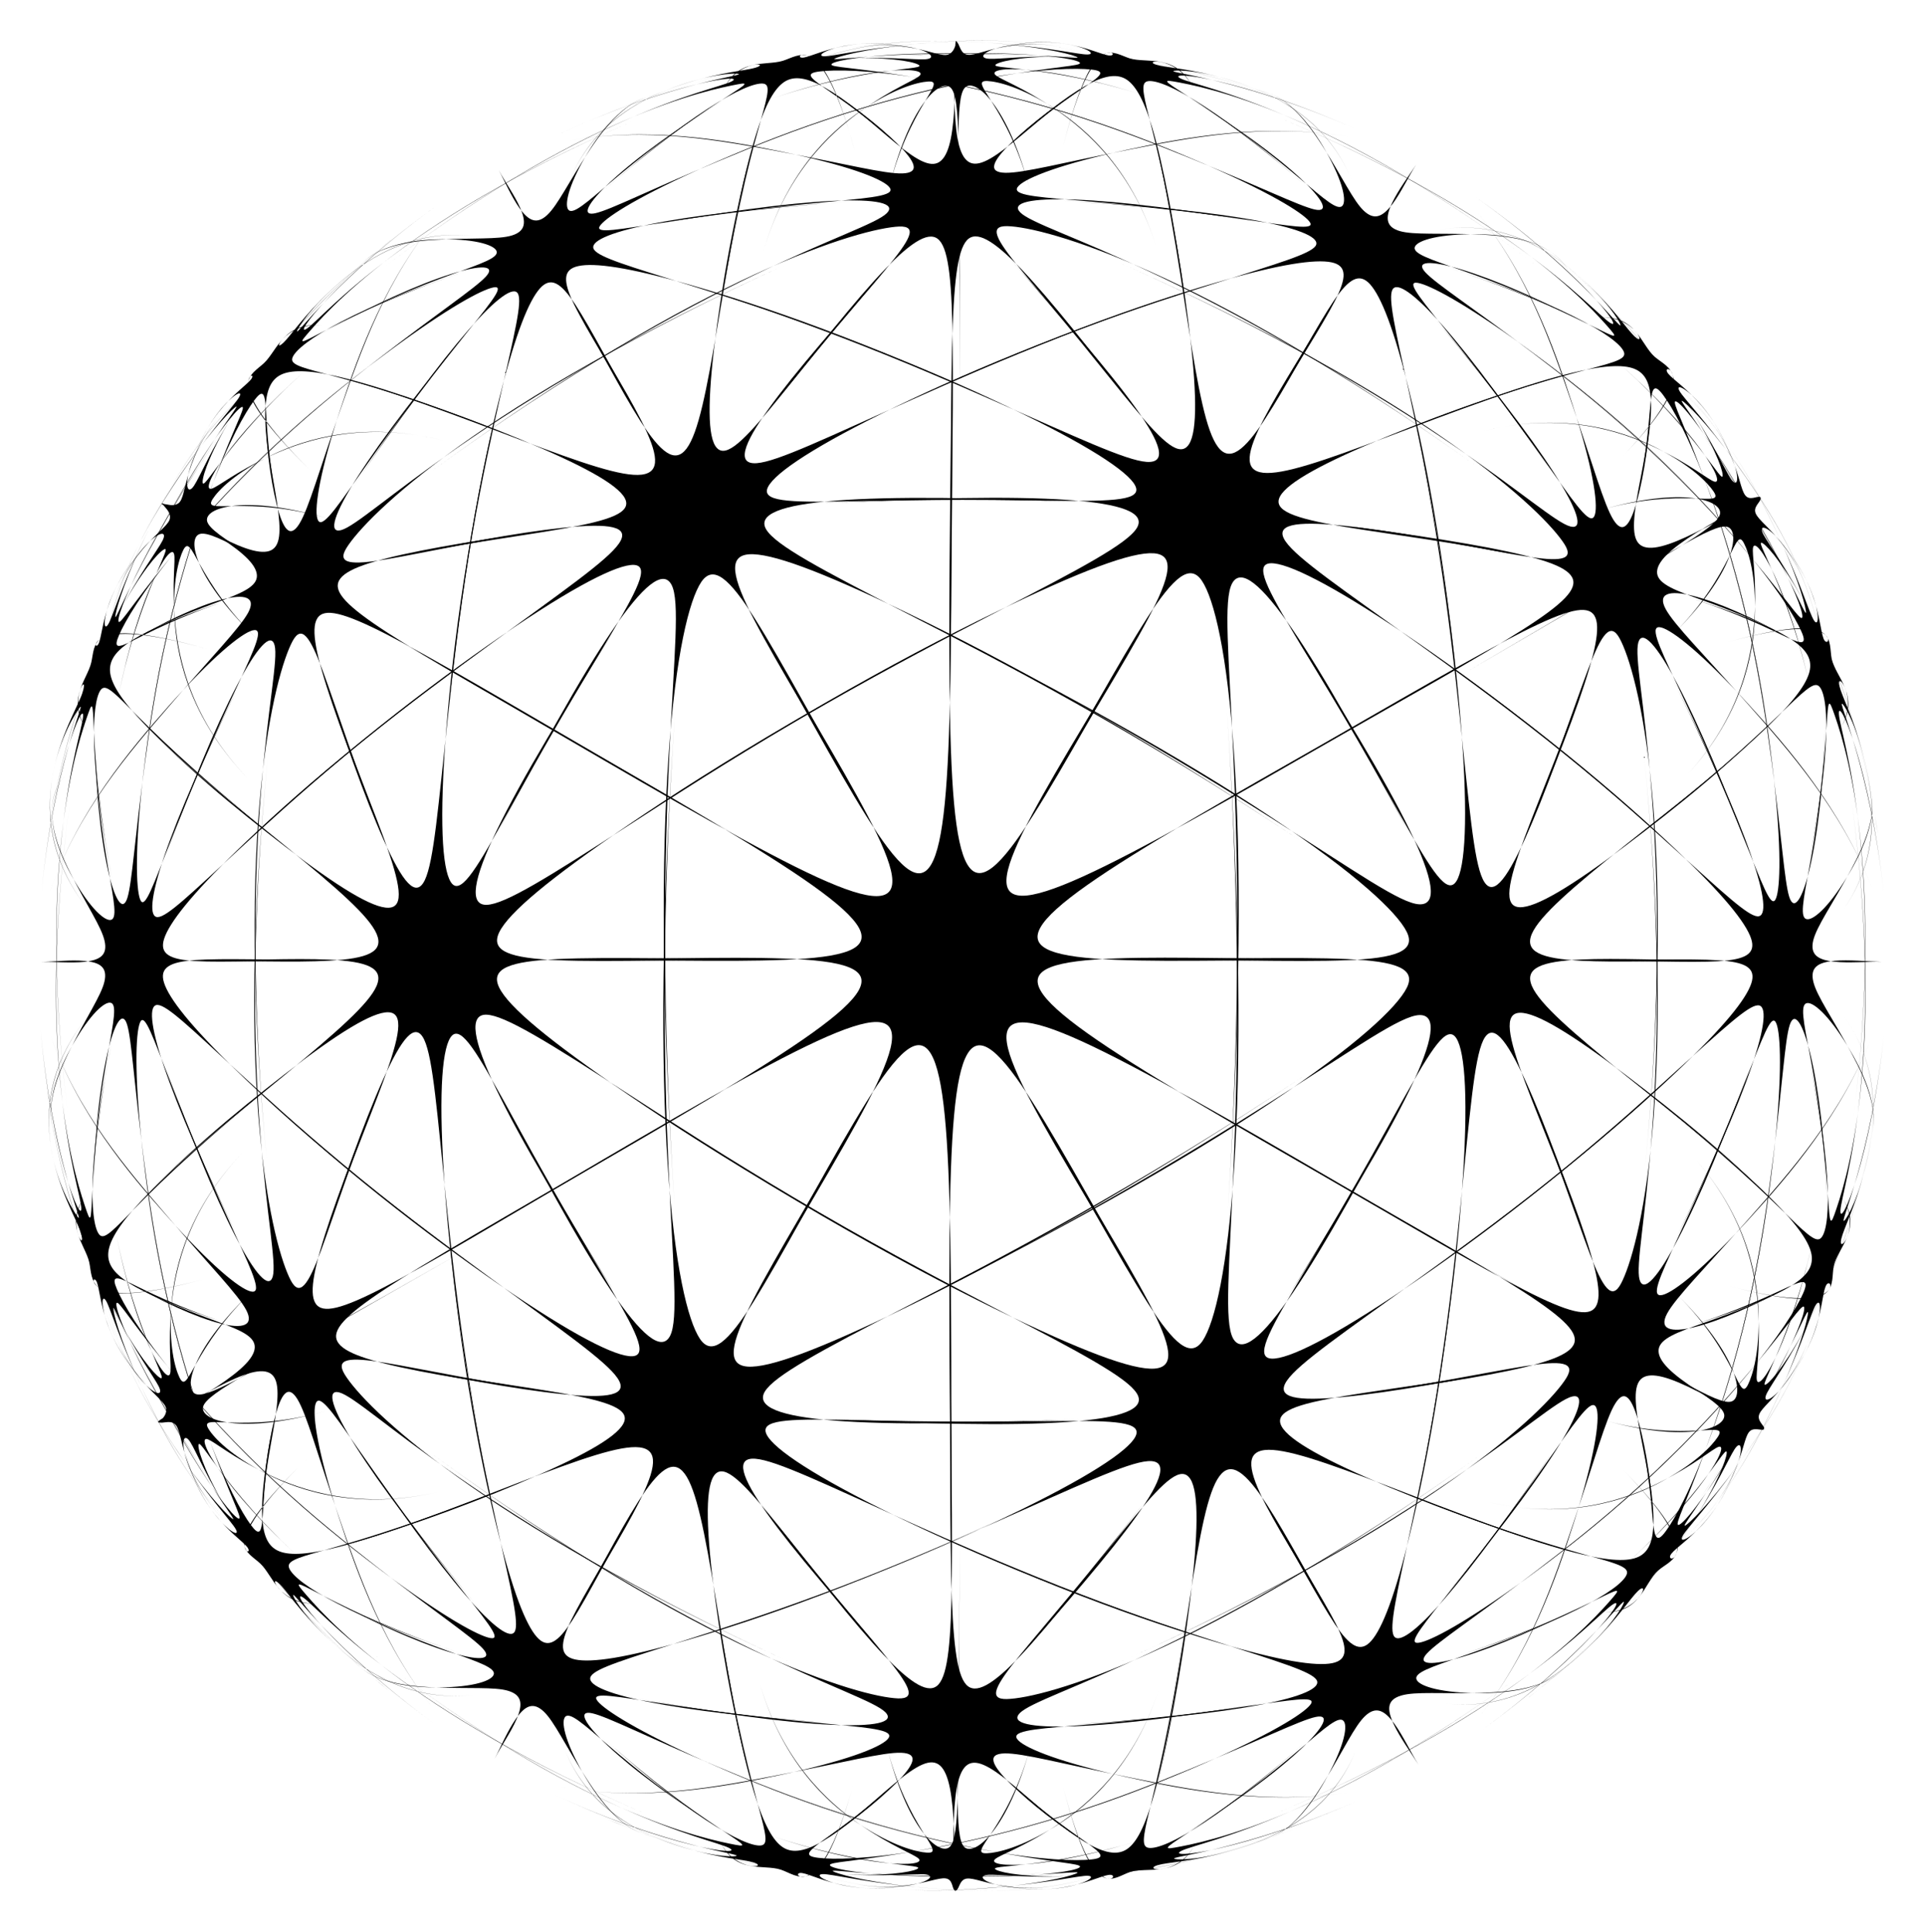 <?xml version="1.0" encoding="UTF-8"?>
<svg enable-background="new 557.1 13.4 1522.9 1528.4" version="1.1" viewBox="557.1 13.4 1522.9 1528.4" xml:space="preserve" xmlns="http://www.w3.org/2000/svg"><path d="m730.7 699.8c79.8-77.6 155.3-133.6 212.2-175.2 59.6-43.6 94.6-67.7 103.9-81.3 9.2-13.5-7-16.2-44.1-12.4-35.5 3.7-88.5 13.4-150.8 27 62.3-13.6 114.7-19.9 150.7-26.3 37.4-6.6 54.8-12.8 48.8-24.1-5.9-11-33.8-26.3-82.8-46.6-22.5-9.3-48.6-19.3-77.5-29.1-26-8.8-52.9-17.3-79.5-23 26.6 5.8 53.2 14.6 79 23.6 28.7 10.1 54.7 20.1 77.7 28.8 50 18.9 81.2 29.5 96.4 27.7 15.4-1.9 13.1-16.3-0.4-43-12.6-25.1-34.2-58.9-56.8-98.8 22.7 39.8 41 75.6 56.1 99.2 16.2 25.1 27.4 34.3 36.7 21.9 9.2-12.3 15.7-44.9 24.6-98 4.1-24.4 8.6-52.2 14.4-82.4 5.3-27.2 11.2-55 19.8-81.3-8.6 26.3-15 54.2-20.6 81.4-6.2 30.3-10.8 58.1-14.1 82.4-7.2 53-8 85-1.5 95.7 13.6 22 53-48.8 144-149.2-91 100.4-143.4 165.5-111 163 16.4-1.3 54.8-19.9 122.6-50.2 32.8-14.7 71.9-31.7 117.3-49.5 43.2-16.9 91-34 142.8-49-51.8 15-99.9 31.7-143.3 48.4-45.6 17.5-84.7 34.4-117.1 49.7-66.9 31.6-102.8 54.3-112 67-18.9 26 73.7 6.4 251.9 14.6-178.2-8.2-269.3-2.6-254.8 21.5 7.5 12.4 42.8 31.3 110.9 66.2 72.3 37 181.3 93 315.7 182.6-134.4-89.6-242.1-147.7-315.4-183-69.2-33.4-107.8-47.4-124.8-46.2-16.8 1.2-13.5 17.9 3.8 51.4 18.1 35.2 52.6 90.7 98.5 170.6-45.9-79.9-76.5-137.7-97.7-171.1-20.2-31.9-32.9-43-42.4-29-19.1 28.5-42.8 171.2-21 495.1-21.8-323.9 11.2-467.3-2.6-493-13.4-24.6-63.7 51.9-144.8 210.2 81.1-158.3 144.1-229.1 112.4-225.7-15.5 1.7-52.8 21.5-113.1 63.7-57.4 40.3-132.3 98.1-212.1 175.7 382.9-371.9 382.9-371.9 0 0z"/><path d="m1030.7 681.9c132.4-89.3 240.7-146.1 313.4-183.6 68.8-35.5 104.6-54.7 112.3-67.1 14.8-24.2-77.2-29-255.2-19.3 178-9.7 271.3 9.2 252.5-16.7-9.3-12.6-45.2-35-112-66-32.2-15-71.1-31.5-116.3-48.6-42.9-16.2-90.3-32.5-141.2-47 50.9 14.5 98 31.2 140.7 47.6 45 17.3 83.8 34 116.5 48.4 67.7 29.8 106.2 48 122.8 49.2 32.8 2.2-19.7-62.4-109.6-162.2 89.9 99.8 129.2 170.3 143.2 148.1 6.7-10.7 6.2-42.8-0.5-95.8-3-24.3-7.3-52.2-13-82.4-5.2-27.2-11.1-55.1-19-81.4 8 26.3 13.4 54.1 18.2 81.3 5.4 30.3 9.5 58 13.3 82.5 8.3 53.2 14.6 85.7 23.8 98 9.3 12.4 20.8 3.1 37.4-22.2 15.7-23.8 34.6-59.8 58.3-99.9-23.7 40.1-46 74.3-59.1 99.5-13.9 26.8-16.4 41.3-0.8 43.1 15.4 1.7 47.2-9.1 98.4-28.4 23.5-8.9 50.3-19.1 79.8-29.5 26.7-9.3 54.3-18.4 82-24.5-27.7 6.1-55.6 14.8-82.5 23.9-29.8 10.1-56.6 20.3-79.6 29.8-50.2 20.7-78.6 36.2-84.7 47.3-6.2 11.4 11.4 17.4 49.4 23.9 36.6 6.2 90.1 12.4 153.8 25.8-63.7-13.4-117.7-22.9-153.9-26.5-37.7-3.7-54.2-0.9-44.9 12.6 9.4 13.6 44.9 37.7 105.5 81.3 58 41.7 135.1 98.2 217.4 176.3-82.2-78.2-158.7-136.3-217.2-176.7-61.3-42.2-99.1-61.9-114.9-63.6-32.2-3.3 31.3 67.4 113.7 226.6-82.4-159.1-133-235.7-146.8-210.9-14.2 25.9 17.7 169.7-3.4 495.8 21.2-326.1-1.3-469.3-20.6-497.8-9.5-14-22.4-2.7-43.2 29.3-21.7 33.6-53 91.6-99.9 171.9 46.9-80.3 82.1-136.1 100.7-171.4 17.8-33.7 21.2-50.4 4.2-51.5-17.2-1.1-56.4 13.2-126.2 47.2-73.4 35.4-180.5 94.3-312.8 183.6 502.6-339.1 502.6-339.1 0 0z"/><path d="m874.1 1024.9c45.8-26.9 89.8-52.2 130.4-75.7 43.4-25.1 81.7-47.4 114.3-66.9 68.9-41.4 108.1-68.4 117.6-85.4 9.6-17.3-11.6-23.5-58.8-25.2-45.4-1.7-112.5 0.8-193.8 1 81.3-0.2 148.5 1.9 193.8 0 47.2-2 68.4-8.3 58.9-25.5-9.5-16.9-48.6-43.7-117.3-84.6-32.5-19.3-70.7-41.3-114-66.1-40.6-23.2-84.4-48.2-130.1-74.6 45.7 26.4 89.2 51.9 129.6 75.4 43.1 25.1 81.3 47.3 114.2 65.7 69.8 39.1 112.5 59.6 131.9 59.3 19.7-0.3 14.5-21.9-7.4-63.8-21-40.3-56.4-97.4-96.9-167.9 40.4 70.6 71.8 130 96 168.5 25.1 40 41.1 55.3 51.2 38.3 10-16.8 13.8-64.3 15.2-144.7 0.7-38 0.8-82.4 0.8-132.6 0-47 0-97.8 0.4-151-0.4 53.2-0.9 104-1.4 151-0.5 50.2-0.8 94.6-0.4 132.6 0.7 80.4 4.1 127.9 14.1 144.6 10.1 16.9 26.3 1.5 51.9-38.7 24.6-38.6 56.8-98.3 98.2-169.2-41.4 70.9-77.6 128.3-99.1 168.7-22.3 42-27.7 63.6-7.7 63.9 19.7 0.2 63.1-20.4 134.2-59.8 33.6-18.6 72.5-41 116.5-66.3 41.3-23.8 85.8-49.5 132.7-76.2-46.9 26.7-91.7 51.9-133.2 75.4-44.2 25-83.2 47.2-116.3 66.7-70 41.3-109.8 68.2-119.4 85.3-9.7 17.3 11.9 23.6 59.8 25.6 46.1 1.9 114.5-0.3 197.3-0.1-82.8-0.2-151.2-2.7-197.3-1-47.9 1.8-69.5 8-59.7 25.4 9.7 17.2 49.5 44.4 119.6 86.1 33.2 19.7 72.2 42.2 116.5 67.5 41.6 23.8 86.5 49.4 133.6 76.5-47-27.1-91.7-53.3-133.1-77.3-44.1-25.7-83.1-48.3-116.8-67.1-71.2-39.8-114.7-60.7-134.4-60.5-20 0.3-14.6 22 7.9 64.4 21.6 40.8 57.9 98.7 99.6 170.2-41.6-71.6-73.9-131.8-98.7-170.7-25.7-40.5-42-56-52.1-38.9-10 16.8-13.4 64.7-14.1 145.9-0.3 38.4-0.1 83.2 0.4 133.9 0.4 47.6 1 98.9 1.4 152.8-0.4-53.9-0.3-105.3-0.4-152.8 0-50.7-0.2-95.5-0.8-133.9-1.4-81.2-5.2-129-15.3-146-10.2-17.1-26.2-1.7-51.4 38.6-24.3 38.8-55.9 98.8-96.5 170 40.6-71.3 76.2-128.9 97.4-169.5 21.9-42.2 27.2-64 7.5-64.3-19.4-0.2-62.2 20.5-132.1 60-33 18.7-71.3 41.1-114.5 66.6-40.5 23.7-84.1 49.6-129.9 76.4 500.5-293.2 500.5-293.2 0 0z"/><path d="m1247.8 1060.6c292.8-143.7 407-234.9 422.3-265.9 7.5-15.3-8.9-20.8-47.4-22.6-40.3-1.9-106.8 0.2-200.6 0 93.8 0.2 160.3 2.6 200.6 0.9 38.5-1.6 54.8-7.1 47.3-22.4-15.4-31.1-129.9-122.6-422-265 292.1 142.4 402.4 242.4 432.2 243.2 28.7 0.7-13.4-81.7-111.1-231.8 97.7 150 128.1 240.7 141.4 211.2 6.4-14.4 8-57 1.6-130.9-3.1-35.7-8-77.9-15.7-125.9-7.3-45.6-16.7-95.2-29.4-147 12.7 51.8 21.6 101.4 28.6 146.9 7.4 48 12.2 90.2 16 126 7.9 74 11.3 116.7 18.6 131.7 7.3 14.9 17.9 2 33.5-32.3 14.9-32.9 33.5-84.1 53.8-145.4-20.3 61.3-41.6 110.3-54.4 145-13.3 36-16.8 54.3-3.7 54.8 12.8 0.4 40.7-16.3 84-48.9 38.7-29.1 86.1-66.6 128.9-111.5-42.8 44.9-91 80.5-129.1 111-42.6 34.2-68 56.2-74.2 70.4-6.2 14.4 7.7 19.6 38.3 21.3 28.8 1.6 70-0.2 117.4 0-47.4-0.2-88.7-2.3-117.4-0.9-30.6 1.5-44.5 6.6-38.2 21.1 6.2 14.2 31.8 36.4 74.5 71 38.2 30.9 86.7 67.1 129.8 112.8-43.1-45.7-90.8-83.7-129.6-113.2-43.5-33-71.4-49.9-84.2-49.6-13.1 0.3-9.5 18.7 4 54.9 13 34.8 34.6 84.2 55.1 146-20.5-61.8-39.4-113.4-54.5-146.5-15.8-34.5-26.5-47.4-33.7-32.6-7.2 15-10.5 57.9-18.1 132.2-3.7 36-8.4 78.5-15.7 127-6.9 46-15.7 96.1-28.4 148.6 12.6-52.5 21.9-102.6 29.1-148.7 7.5-48.5 12.4-91 15.3-126.9 6.1-74.3 4.3-117-2.2-131.5-13.4-29.6-43.5 61.1-141 212 97.5-150.8 139.2-233.2 110.6-232.7-29.5 0.8-139.5 100.4-432.3 244.2 546.7-268.5 546.7-268.5 0 0z"/><path d="m1658.3 1039.6c114.2-78.5 183-138.5 224.8-178 38-35.9 55.4-57.8 59.5-70.3 4-12.3-4.7-16.8-25.9-18.2-22.9-1.6-62.3 0.1-120.6-0.1 58.3 0.2 97.7 2.2 120.6 0.8 21.1-1.3 29.8-5.7 25.7-18-4.2-12.5-21.7-34.5-59.9-70.7-41.9-39.7-111-99.9-225.4-178.3 114.4 78.3 182.8 140.3 225.2 178.6 38.6 34.8 57.4 52.5 65.2 52.9 14.8 0.7-5.4-66.3-70.9-194.9 65.5 128.5 80 202.1 86.2 178.6 3-11.5 3.4-45.8-3.9-105.7-7.1-58.1-20.3-138.7-56.5-231 36.2 92.3 48.4 172.6 56.3 231 8 60 10.1 94.5 13.9 106.6 7.6 23.7 26.5-38.9 28.5-139.4-2 100.4-26.8 156.2-14.2 157.1 5.9 0.4 19-12 33.9-37.6 12.4-21.3 27.5-55.7 9.2-78.5 18.3 22.8 2.9 55.7-9.2 78.2-14.5 26.8-26.4 43.4-29.2 54.6-2.7 11.4 3.6 15.5 16.8 16.9 11.4 1.2 25.6-0.2 37.5 0.1-11.9-0.3-26.1-1.8-37.5-0.8-13.2 1.2-19.5 5.2-16.7 16.7 2.8 11.3 14.8 28.1 29.5 55.2 12.3 22.8 28.1 56 10 79.8 18.1-23.8 2.6-58.5-10-80.1-15-25.9-28.3-38.5-34.1-38.2-12.6 0.7 12.5 56.8 15.3 158-2.7-101.2-22-164.1-29.5-140.4-3.8 12.1-5.6 46.6-13.3 106.8-7.5 58.6-19.4 139.4-55.1 232.8 35.7-93.3 48.5-174.5 55.3-232.8 7-60.1 6.3-94.5 3.3-106.1-6.3-23.7-20.5 49.8-85.4 178.6 64.9-128.7 84.8-195.6 70-195.1-7.8 0.3-26.6 17.9-65 52.4-42 38.2-110.2 100-224.4 178.5 363.9-250.3 363.9-250.3 0 0z"/><path d="m1441.8 1328.8c246.9-110.2 338.7-199.8 354.4-225.2 7.8-12.8-3.8-14-33-9.4-30.9 4.9-83 16.3-157.2 25.7 74.2-9.4 125.8-17.4 157.1-24.9 29.7-7.2 42.8-14.4 39.3-24.9-3.6-10.8-25.1-26.4-69.6-53-24.1-14.5-55.7-32.6-95.9-55.6-43-24.6-96.6-55.1-162.7-93.2 66.1 38.1 119.4 69.2 162.2 94.1 40.1 23.3 71.6 41.5 96.2 55.2 45.3 25.1 69.6 35.9 80.8 33.6 10.9-2.3 10.6-17.2 2-46.5-9.1-30.8-27.9-79.5-56.9-148.4 28.9 68.9 45.1 119.7 56.3 148.9 10.6 27.6 17.5 37 24.6 23.8 14.2-26.3 45.9-150.6 18.1-419.7 27.9 269.1-9.6 394.3-3.3 416.5 6.2 21.2 45-48.1 92.4-181.8-47.5 133.7-93.6 198.5-74.2 193.8 9.3-2.3 33-21.3 68.1-59.7 32.1-35.1 73.8-83.1 98.3-146.5-24.5 63.4-66.4 109.9-98.4 146.1-34.9 39.5-57.6 62.2-64.4 74.8-13.5 25.1 37.8 11.3 100.9-23.4-63.1 34.7-111.9 35.8-107.4 55.4 2.2 9.4 16.3 20.4 39.5 34.7 18.2 11.2 49.8 28.6 43.1 24.5 6.8 4-24.1-14.7-42.9-24.8-24-12.9-40.6-19.6-49.9-16.8-9.5 2.9-9.7 15.7-5.8 38.6 3.6 21.3 10.9 49.3 11.6 81.9-0.7-32.5-5.8-62.6-11.1-82.3-5.8-21.3-11.6-28.7-19.1-16.5-7.5 12.1-15.8 43.1-32.6 93-15.4 45.7-34.8 105.1-77.4 157.9 42.6-52.8 63.3-112.7 77.7-158 15.7-49.6 20.3-79.5 17.7-88.7-5.6-19.2-38.7 53.2-130.8 161 92.1-107.8 132.7-176 111.3-170.8-22.3 5.3-112.1 100.4-359 210.6 473.8-211.7 473.8-211.7 0 0z"/><path d="m809.4 1241c26.7-6.2 53.7-15 79.9-24.1 29-10.1 55.2-20.3 77.8-29.8 49.2-20.7 77.1-36.2 83.1-47.4 6.1-11.4-11.4-17.6-48.9-24.2-36-6.3-88.5-12.5-150.8-25.9 62.4 13.3 115.4 23 150.9 26.6 37.1 3.8 53.4 1 44.2-12.6-9.3-13.7-44.3-38-103.9-81.7-56.8-41.7-132.1-97.6-211.6-174.7 79.5 77.1 154.1 134.8 211.4 175.1 60.3 42.3 97.6 62.2 113.1 63.9 31.8 3.4-31.1-68-111.7-226.9 80.5 158.9 130.7 236.1 144.2 211.1 13.9-26-18.5-170.5 4.1-493.9-22.6 323.4 0.4 467.2 19.6 496 9.5 14.1 22.2 2.8 42.5-29.4 21.2-33.7 51.9-92.1 97.9-172.7-46 80.6-80.6 136.7-98.8 172.2-17.4 33.9-20.6 50.7-3.8 51.9 17 1.2 55.9-13.1 125.3-46.8 73.6-35.8 181.7-94.4 316.1-184.1-134.5 89.7-243.8 146.3-316.4 183.7-68.4 35.2-103.8 54.5-111.4 66.9-14.6 24.3 76.9 29.9 255.9 21.7-179 8.2-271.9-11.5-253 14.8 9.3 12.8 45.3 35.7 112.5 67.7 32.5 15.5 71.8 32.6 117.6 50.4 43.6 16.9 91.9 34 144 49.3-52.1-15.4-100.1-32.8-143.5-49.9-45.7-18-84.9-35.2-117.9-50.1-68-30.7-106.6-49.4-123.1-50.7-32.5-2.5 20.1 63.2 111.5 165.1-91.4-101.8-131-173.4-144.7-151-6.5 10.8-5.8 43.2 1.4 96.9 3.3 24.7 7.9 52.9 14.1 83.7 5.6 27.8 12 56.2 20.6 83.2-8.6-27-14.6-55.4-19.8-83.1-5.8-30.7-10.3-59-14.4-83.7-8.9-53.8-15.4-86.8-24.6-99.2-9.3-12.6-20.6-3.2-36.9 22.2-15.3 23.9-33.7 60.2-56.6 100.7 22.9-40.5 44.5-74.9 57.3-100.3 13.5-27 15.9-41.6 0.5-43.5-15.2-1.8-46.5 9-96.7 28.3-23 8.9-49.1 19.2-78 29.6-25.5 9.3-52.3 18.5-79 24.7 364.4-85 364.4-85 0 0z"/><path d="m1082.9 1316c51.2-14.9 98.8-31.5 141.8-47.9 45.4-17.3 84.4-34.1 116.8-49.2 67.1-31.4 103.2-54 112.4-66.7 18.9-26.2-74.9-7.3-253.6-16.9 178.7 9.7 271.2 4.9 256.2-19.5-7.7-12.6-43.7-32-112.8-67.8-73.1-37.9-181.6-95.3-313.9-184.6 132.3 89.3 239.6 148.8 313.6 185 70.2 34.3 109.6 48.8 126.8 47.7 17.1-1.1 13.6-18-4.2-52.1-18.7-35.7-54-92-101-173.1 47 81 78.5 139.6 100.2 173.5 20.8 32.4 33.8 43.8 43.3 29.7 19.2-28.7 41.1-173.1 19.3-498.7 21.8 325.6-9.5 470.6 4.8 496.8 13.9 25.1 64.4-52.2 146.4-212-82 159.8-145.5 231.1-113.2 227.9 15.8-1.6 53.7-21.4 115.1-63.8 58.5-40.4 134.8-98.6 216.8-176.4-82 77.8-159 134.2-216.9 176-60.7 43.8-96.2 68-105.6 81.7-9.3 13.7 7.3 16.5 45.1 12.9 36.3-3.5 90.4-13 154.3-26.1-63.9 13.2-117.5 19.2-154.1 25.4-38.1 6.4-55.8 12.5-49.5 24 6.1 11.2 34.7 27 85.1 48.1 23.2 9.7 50.1 20.1 80 30.5 27 9.4 55.1 18.4 83 25-27.9-6.6-55.7-16-82.5-25.6-29.7-10.7-56.6-21.2-80.2-30.3-51.4-19.7-83.3-30.7-98.7-29-15.6 1.8-13.1 16.4 0.9 43.6 13.2 25.6 35.6 60.2 59.6 101.1-23.9-40.8-43.1-77.4-58.8-101.5-16.8-25.6-28.3-35.1-37.6-22.5-9.2 12.4-15.5 45.4-23.8 99.3-3.8 24.8-8 53-13.3 83.8-4.8 27.7-10.3 56.1-18.2 83.2 7.9-27 13.9-55.5 19-83.2 5.7-30.8 10-59 13-83.7 6.6-53.7 7.1-86.2 0.4-97-14-22.5-53.5 48.7-143.9 149.9 90.4-101.2 143.1-166.5 110.2-164.2-16.6 1.2-55.3 19.5-123.3 49.6-32.9 14.6-71.8 31.4-117 49-43.5 16.3-90.8 33.2-142 48.1 515.5-150 515.5-150 0 0z"/><path d="m1001.2 1427.2c65.6 11.5 127.2 0.1 173.1-9.6 50.3-10.7 78.3-21.4 84.8-28.1 13.6-14.2-65.2-7.1-203.5-33.6 138.3 26.5 217.3 27.9 202 12.1-16.1-16.5-143-46.9-360.2-205.4 217.2 158.6 340.5 193.3 370.2 194.4 29.8 0.9-23-42.2-109.4-155.6 86.4 113.4 126.9 160.7 141.4 144.5 7.5-8.4 10-34.5 10.5-85.9 0.3-27.9 0-64-0.4-110-0.5-49.2-1.1-110.5-1.5-186.3 0.4 75.9 0.4 137.1 0.5 186.3 0.1 46.1 0.3 82.1 0.9 110 1.2 51.4 4.2 77.5 11.8 86 14.8 16.4 54.4-30.7 140.2-143.2-85.8 112.5-137.9 155.3-108 154.7 29.8-0.7 153-34.4 373.1-191.9-220.2 157.5-347 186.7-362.9 203.1-15.1 15.7 64.1 15.1 203.8-10-139.7 25.1-218.9 17.2-204.9 31.5 6.7 6.8 35 17.9 86 29.1 46.6 10.3 109.3 22.4 177 12-67.7 10.4-129.3-2.6-176.8-12.2-51.8-10.5-82.8-18.9-97-18.6s-10.7 9 5.1 24.5c14.6 14.3 38.3 33.7 66.6 50.3-28.2-16.6-49.1-36.8-65.9-50.5-18.1-14.7-29.3-20.9-36.5-14.3-6.9 6.5-9.3 24-9.7 50.7-0.3 20.9 0.6 54.5 1.8 47.6-1.1 7-0.5-26.7-1.4-47.6-1.2-26.8-3.9-44.3-10.9-50.9-7.3-6.7-18.3-0.6-36.1 13.9-16.4 13.5-36.7 33.4-64.1 49.6 27.4-16.2 50.5-35.2 64.7-49.3 15.4-15.4 18.7-24 4.5-24.5s-44.9 7.6-96 17.4c-46.8 9-107.2 21.4-172.8 9.8 359.7 62.8 359.7 62.8 0 0z"/><path d="m607.5 922.9c-19.9-22.5-6.5-55.9 4.7-78.4 13.4-26.8 24.9-43.4 27.5-54.5 2.6-11.3-3.3-15.3-15.8-16.4-10.6-1-23.6 0.5-34 0.8 10.3-0.3 23.3 1 34-0.1 12.5-1.4 18.5-5.4 15.9-16.7-2.5-11.1-13.9-27.5-27.2-53.9-11.1-22.1-24-55.1-3.9-76.6-20 21.5-7.4 56 3.9 77 13.6 25.2 26.1 37.4 31.7 37.1 12-0.9-12.1-56.2-12.3-155.2 0.2 99 18.6 161.1 25.9 137.6 3.7-11.9 5.7-46 13.7-105.4 7.8-57.7 20.1-137.3 56.5-228.6-36.4 91.4-49.6 171.2-56.7 228.7-7.3 59.2-6.9 93.1-4.1 104.5 5.9 23.3 19.7-49.5 83.7-176.9-64 127.3-83.2 193.7-69 193 7.5-0.4 25.6-18 63-52.4 41.2-38 108-99.6 220.2-177.7-112.2 77.9-179.6 137.7-220.3 177.1-37 35.8-53.9 57.7-57.9 70-4 12.2 4.4 16.6 24.8 17.8 22.1 1.3 60.3-0.7 117-0.9-56.7 0.2-94.9-1.5-117 0.1-20.3 1.4-28.8 5.9-24.9 18 3.9 12.3 20.7 34 57.5 69.6 40.5 39.2 107.7 98.7 219.6 176.9-111.9-78.1-178.4-139.4-219.5-177.1-37.2-34.2-55.2-51.6-62.7-51.9-14.2-0.6 4.7 65.6 68.1 193.1-63.4-127.5-76.8-200.2-82.8-176.8-2.9 11.4-3.5 45.4 3.5 104.9 6.8 57.8 19.6 138.1 55.5 230.5-35.9-92.4-47.8-172.4-55.3-230.4-7.7-59.6-9.5-93.7-13.1-105.6-7.1-23.4-25.9 38.9-26.9 138.7 0.9-99.9 25.3-155.4 13.3-156.2-5.6-0.3-18.2 12.1-31.9 37.7-11.5 21.2-24.6 56.1-4.7 78.6"/><path d="m658 975.1c40.4-45.2 87.5-80.8 124.5-111.4 41.5-34.3 66.4-56.2 72.5-70.3 6.1-14.3-7.5-19.4-37.3-20.8-28-1.4-68.1 0.7-113.9 0.9 45.8-0.2 85.9 1.5 113.9-0.1 29.8-1.7 43.4-6.8 37.4-21.1-6-14.1-30.8-35.8-72.2-69.6-36.9-30.2-83.6-65.2-123.8-109.6 40.2 44.4 86.1 81.2 123.6 110 42.1 32.3 69.3 48.8 81.8 48.4 12.8-0.4 9.4-18.6-3.5-54.3-12.5-34.3-33.2-82.9-52.5-143.7 19.4 60.8 37.4 111.5 52 144.1 15.2 34 25.6 46.7 32.7 32 7.1-14.9 10.5-57.3 18.4-130.7 3.8-35.5 8.8-77.5 16.2-125.3 7.1-45.3 16.3-94.7 29.3-146.3-13 51.6-22.7 101.1-30.1 146.5-7.8 47.8-12.8 89.8-15.9 125.2-6.4 73.3-4.9 115.5 1.4 129.8 12.9 29.2 42.6-60.7 139.1-210.1-96.5 149.4-137.6 231.2-109.5 230.5 14.5-0.4 48.6-21.7 113-63.3 68.3-44.2 171.1-110.2 315.4-181-144.2 70.8-248.2 134.7-315.6 180.6-63.7 43.3-95.3 70-102.8 85.3-7.4 15.2 8.6 20.6 46.3 22.2 39.5 1.7 104.8-0.7 196.9-0.9-92.1 0.2-157.4-1.9-196.9 0-37.7 1.8-53.7 7.3-46.4 22.5 7.4 15.3 39 41.8 102.4 85 67.3 45.8 171.4 110.1 316.1 181.6-144.8-71.5-247.7-137.9-315.9-182.1-64.2-41.6-98.3-62.6-112.7-63-28-0.6 12.7 81.2 108.9 231.3-96.2-150.1-125.6-240.1-138.7-210.7-6.4 14.4-8.1 56.7-2 130.4 3 35.7 7.8 77.9 15.5 126.1 7.3 45.8 16.8 95.8 29.7 148.1-12.9-52.3-22-102.2-29-148-7.4-48.2-12.1-90.5-15.8-126.2-7.6-73.8-10.8-116.3-17.8-131.2-7-14.7-17.6-1.9-32.9 32.3-14.7 32.8-33 83.9-52.7 145.2 19.7-61.3 40.6-110.2 53.3-144.8 13.1-35.9 16.6-54.1 3.8-54.4-12.5-0.3-39.8 16.4-82 49.1-37.5 29.1-83.7 66.6-124.2 111.8 250.1-279.2 250.1-279.2 0 0z"/><path d="m683.3 1138.6c-5.1 2.2 20.7-12.3 37.6-23.2 22-14 35.4-24.8 37.5-34.1 4.1-19.3-43.4-20.3-103-55.4 59.6 35.1 109.7 48.7 96.4 23.7-6.6-12.4-28.8-35-62.4-74.2-30.8-35.9-71.2-82.1-93-144.6 21.8 62.6 62 110.1 93 144.9 33.9 38.1 56.9 57 65.9 59.3 18.8 4.8-26.5-59.6-72.3-192 45.8 132.4 84 201.1 89.9 180.2 6-22-31.5-146.1-3.6-412.5-27.9 266.4 4 389.6 17.9 415.7 7 13.1 13.6 3.8 23.8-23.5 10.8-28.9 26.3-79.2 54.5-147.5-28.2 68.2-46.3 116.4-55 147-8.3 29-8.5 43.8 2.2 46.1 10.9 2.3 34.4-8.4 78.5-33.2 24-13.5 54.7-31.6 93.9-54.7 41.9-24.7 94.1-55.5 159.1-93.4-64.9 37.8-117.4 68.1-159.5 92.5-39.4 22.8-70.1 40.8-93.7 55.1-43.3 26.3-64.1 41.7-67.5 52.5-3.3 10.5 9.4 17.7 38.4 24.9 30.5 7.6 80.9 15.8 153.7 25.4-72.7-9.7-123.7-21.2-153.8-26.1-28.4-4.7-39.7-3.5-32 9.2 15.4 25.3 105.2 114.9 350.3 226.7-245-111.8-332.9-206.8-354.7-212.5-20.8-5.3 19 62.6 110.3 170.3-91.3-107.7-123.9-179.7-129.1-160.7-2.5 9.1 2.3 38.9 18.2 88.1 14.6 45 35.6 104.8 78.9 157.1-43.3-52.3-63.1-111.6-78.7-157-17-49.6-25.3-80.4-32.6-92.4-7.4-12.1-13-4.8-18.3 16.3-4.9 19.5-9.4 49.3-9.1 81.4-0.3-32.1 6.3-59.8 9.6-80.9 3.5-22.7 3.2-35.4-6-38.3-8.9-2.8-24.9 3.7-47.6 16.3-17.8 9.7-42.7 25.7-37.7 23.5"/><path d="m637.9 543.6c5.5-65.5 35.4-114.3 58.2-148.7 24.2-36.6 42-56 48.5-64.8 13-17.4-27.6 7.3-38.7 63.2 11.2-55.8 47-73.6 50.5-80.9 1.6-3.4-3.2-2.3-3 5 0.4 10.5 13.1 32.7 49.4 68.2-36.3-35.4-50-56.9-49.6-67.9 0.3-8.4 7.7-12.3 12.8-17.1 10.5-9.9 15.7-33.2 46.3-29.7-30.6-3.5-42.7 27.1-28.6 11.1 7-7.9 18.9-25.4 43.8-46.6 22.9-19.4 60.5-42.9 110.6-34.4-50.1-8.5-88.4 15.7-110.6 34.5-24.3 20.6-34.2 36.4-35.3 39.5-2.3 6.8 30.6-42.2 114-101.5-83.4 59.3-119.1 108.7-106.1 99.7 13.6-9.4 79.6-90 271.6-169.8-192 79.8-257.8 158.4-272.4 175.3-14.8 17.2 24.9-16.6 123-49.6-98.1 33-133.5 59.6-134.1 68.5-0.3 4.8 9.8 7.1 33 13.3 13.7 3.7 32.3 8.9 57 17 27.6 9.1 63.2 21.9 108.3 40.1-45.1-18.2-80.4-31.4-107.8-40.7-24.6-8.3-43.2-13.6-57.3-16.7-24-5.2-36.6-4.2-43.6 0.1-6.8 4.2-10.1 12.2-10.8 26.6-0.7 15.9 2.3 41.8 10.7 82.1-8.4-40.3-9.3-68.1-10.3-82.5-0.8-12.8-2.4-15.9-9.3-6.6-6.9 9.4-20 31.7-36.5 75.6-17.7 47-40.3 121.5-52.8 234 12.5-112.5 36-187.4 53-234.1 15.8-43.5 26.6-64.3 27.4-69.3 1.5-9.4-38.6 37.5-89 143.2 50.4-105.7 93.3-152.8 82.3-143.6-5.2 4.4-22.5 22.4-46.5 58.5-22.3 34-52.5 83.5-58.1 149"/><path d="m687.3 460.2c60.9-77.2 123.6-127.6 169.7-163.3 47.4-36.6 75.9-55.4 84.4-64.6 16.7-18-46.3-3-132.2 46.4 85.9-49.3 145.8-56.1 140.6-67-2.5-5-19.3-9.8-47.9-8.9-23.8 0.7-60 7-68.6 35.1 8.6-28.1 43.7-33.4 68.4-34.8 29.5-1.7 49.4-0.1 60.3-3.4 11-3.4 11.6-10.6 6.5-22.1-4.3-9.8-12-20.4-16.8-29.6 4.9 9.2 10.1 21.2 16.3 29.9 7.2 10.2 13.7 13.4 22.1 5.5 8.3-7.8 16.9-26.1 33.4-51.1 13.9-21 36.1-49.3 65.5-43.4-29.4-5.9-53.1 22.9-65.8 43.5-15.3 24.7-19.7 41.9-16.7 46.6 6.6 10 42.5-38.9 128.6-89.7-86 50.8-130.6 98.3-106.7 92.7 12.1-2.8 42.6-18.4 98.1-41.5 54-22.6 129.3-52.3 227.3-67.5-98 15.2-174 44.3-227.5 67.3-55 23.7-84.2 41.2-92.6 49.5-17.3 16.9 52.4-7.8 194.6-16.7-142.1 8.9-208.9 25.7-201.3 37.7 4.1 6.3 28.1 13.3 76.3 28.4 53.2 16.7 139.6 43.7 263.3 101.5-123.7-57.8-208.9-86.3-263-101.8-49.2-14.1-76.4-17.8-89-15-12.5 2.7-12.1 12.2-3.2 30.6 9.7 20 30.3 52.2 58.5 101.4-28.2-49.2-45.6-83.3-57.8-101.8-11.3-17-19.2-22.1-27.8-12.6-8.7 9.7-19.2 35.2-31.7 85.2-13.8 55-31.9 143.2-43.4 279.4 11.6-136.2 31.5-224.8 43.8-279.5 11.2-49.6 17.3-74.1 13.9-80.8-6.5-12.6-54.3 37.2-132.6 156.4 78.3-119.2 134.5-167.6 111.4-161-11.3 3.2-40.8 19.9-88.5 55.8-46.4 34.6-109 86-169.9 163.2 273.8-346.6 273.8-346.6 0 0z"/><path d="m596.9 717.8c22.2-63.1 62.8-109.5 93.8-145.5 33.8-39.3 56-61.9 62.7-74.2 13.3-24.8-36.9-11-96.3 24.8 59.5-35.8 107.1-37.1 103-56.2-2-9.2-15.3-19.8-37.2-33.3-16.8-10.4-41.2-23.6-37-21.2-4.2-2.4 19.4 12.1 36.8 21.5 22.6 12.2 38.5 18.4 47.4 15.6 9.2-3 9.5-15.5 6.2-37.9-3.1-20.8-9.6-48.1-9-79.5-0.6 31.4 3.8 60.7 8.5 79.9 5.2 20.8 10.7 27.9 18.1 16 7.4-12 15.8-42.5 32.9-91.4 15.7-44.9 35.6-103.3 79.1-154.1-43.4 50.7-64.6 109.7-79.3 154.1-16.1 48.6-20.9 78.1-18.5 87.1 5.1 18.7 37.9-52.8 129.2-159.3-91.3 106.5-131.2 174-110.4 168.6 21.8-5.8 109.7-100.5 354-211-244.4 110.5-334.2 200-349.7 225.1-7.8 12.6 3.5 13.7 31.9 8.9 30.1-5.1 81-16.8 153.6-26.6-72.6 9.8-123 18.1-153.5 25.8-28.9 7.3-41.7 14.5-38.4 24.9 3.4 10.6 24.1 25.7 67.2 51.6 23.4 14.1 54.1 31.7 93.4 54.2 42 24 94.4 53.9 159.1 91.3-64.7-37.4-116.8-67.8-158.6-92.2-39.1-22.8-69.7-40.5-93.6-53.8-43.9-24.4-67.4-34.8-78.2-32.5-10.6 2.3-10.5 17-2.3 45.7 8.6 30.3 26.5 78 54.4 145.8-27.9-67.8-43.2-117.7-53.9-146.3-10.1-27-16.6-36.2-23.7-23.2-14 26-46.5 148.5-20 415.2-26.5-266.8 11.6-390.2 5.7-412-5.7-20.7-44.3 47.7-90.8 180 46.6-132.3 92.1-196.5 73.4-191.6-9 2.4-32.1 21.3-66.1 59.5-31.2 35.4-71.7 83.2-93.9 146.2 121.5-343.2 121.5-343.2 0 0z"/><path d="m1254 341c124.4-59.1 211.8-86.8 265.9-103.9 49.1-15.6 73.7-22.8 78-29.2 7.9-12.2-59.9-28.3-203.2-35.8 143.3 7.5 213.9 31.7 196.7 14.8-8.4-8.2-37.8-25.5-93-48.7-53.5-22.5-129.5-50.8-226.8-64.8 97.3 14 172.5 43 226.7 65 55.7 22.7 86.5 37.9 98.8 40.7 24.2 5.3-20.4-41.8-106-92.1 85.6 50.2 121.3 99 128.3 88.8 3.2-4.8-1-21.9-15.7-46.7-12.3-20.6-35.1-49.6-63.4-43.7 28.4-5.9 49.7 22.6 63.1 43.6 16 25.1 24.4 43.4 32.7 51.2 8.5 7.9 15.1 4.6 22.9-5.8 6.6-8.9 12.3-21.3 18.4-30.7-6.1 9.3-14.3 20.3-19 30.3-5.5 11.6-5.1 18.9 6.1 22.2 11.1 3.2 31.6 1.4 62.2 2.7 25.7 1.1 62.2 5.1 73.2 33.3-11.1-28.2-48.6-33.1-73.5-33.5-29.7-0.4-47.1 4.5-49.8 9.6-5.6 11 55.3 17.4 144 65.9-88.6-48.6-152.5-63.3-135.8-45.3 8.5 9.2 37.4 27.8 85.7 64.3 47 35.6 111 86 174.2 163.5-63.2-77.5-127-128.9-174.1-163.7-48.5-35.8-78.5-52.3-90-55.4-23.6-6.4 32.9 41.9 112.1 161.2-79.2-119.3-127.1-169.1-134-156.3-3.6 6.8 2.2 31.4 13.1 81.1 11.9 54.9 31.5 143.9 42.9 280.9-11.4-137-29.1-225.7-42.5-280.8-12.2-50.1-22.5-75.7-31.2-85.4-8.6-9.5-16.8-4.3-28.6 12.9-12.7 18.7-30.9 53-60 102.6 29.1-49.6 50.4-82.1 60.7-102.2 9.4-18.5 9.9-28.1-2.7-30.7-12.8-2.6-40.6 1.3-90.7 15.9-55.2 16-141.4 45.1-265.7 104.2 397.5-188.8 397.5-188.8 0 0z"/><path d="m1636.8 365.7c46.2-18.6 82.7-31.6 111.2-40.9 25.6-8.4 44.9-13.8 59.2-17.6 24.3-6.5 35-9 34.9-13.9-0.2-9-37.2-35.3-137.8-67.6 100.6 32.3 141.8 65.8 126.9 48.6-14.7-17-82.3-95.4-276.2-173.6 193.9 78.2 261.5 158.6 275.6 167.9 13.5 8.9-22.8-40.7-106.8-99.8 83.9 59.2 117.2 108.4 115.2 101.4-0.9-3.2-10.6-19.1-34.6-39.9-21.9-19-59.7-43.5-109.1-35.2 49.4-8.3 86.5 15.6 109 35.1 24.7 21.4 36.5 39 43.6 46.9 14.3 16.1 3.4-15.1-25.8-12.2 29.2-2.9 32.9 20.9 44 30.7 5.4 4.7 13.5 8.1 14.9 16.6 1.7 10.4-10.3 31.8-44.5 66.6 34.2-34.7 45.3-57 44.3-66.8-0.8-7.5-6.4-8-4.9-4.5 3.1 7.5 40.1 24.4 54.6 80.5-14.5-56.2-56.2-80.1-42.9-62.6 6.7 8.8 24.9 28.3 50.3 65 23.9 34.6 55.2 83.4 63.2 149.6-7.9-66.2-39.6-115.7-63.2-149.8-25.1-36.2-43-54.1-48.5-58.6-11.5-9.2 32.1 38.1 83.8 144.6-51.7-106.5-92.3-153.6-91.1-144.1 0.6 5.1 11.3 26.1 27 70 16.8 47.1 40.3 122.8 52.8 236.4-12.4-113.6-35-188.8-52.6-236.3-16.4-44.3-29.4-66.8-36.4-76.2s-8.8-6.1-10.1 6.9c-1.4 14.6-3 42.8-12.2 83.5 9.2-40.7 12.9-67 12.7-83.1-0.3-14.6-3.5-22.6-10.5-26.8-7.2-4.3-20.5-5.1-45.7 0.4-14.7 3.2-34 8.7-59.4 17.3-28.4 9.5-64.7 22.9-110.9 41.5 225.7-90.7 225.7-90.7 0 0z"/><path d="m1474.3 676.5c65.9-37.7 119.3-67.8 162.2-92.1 40.1-22.7 71.5-40.5 95.6-54.8 44.3-26.2 65.7-41.4 69.2-52.2 3.5-10.5-9.6-17.7-39.3-24.9-31.2-7.6-82.7-15.8-156.7-25.3 74 9.5 126 21 156.8 26 29.2 4.7 40.7 3.6 32.8-9.1-15.7-25.2-107.5-114.6-353.6-223.5 246.1 108.9 335.9 203.7 358.2 209.3 21.4 5.3-19.3-62.5-111.4-169.1 92 106.6 125.3 178.5 130.8 159.6 2.6-9.1-2.1-38.7-18-87.7-14.5-44.7-35.3-103.8-78.1-155.1 42.8 51.3 62.3 109.9 77.8 155 17 49.3 25.4 80 32.9 92s13.3 4.8 19-16.2c5.2-19.4 10.1-49 10.5-80.9-0.4 31.9-7.5 59.4-11 80.4-3.7 22.7-3.5 35.3 6 38.2 9.2 2.8 25.8-3.6 49.6-16.1 18.6-9.7 47.6-27.3 42.1-22.8 5.6-4.5-24.3 11.8-42.2 22.5-23.1 13.8-37 24.6-39.2 33.9-4.4 19.3 44.5 20.7 107.3 56.1-62.8-35.5-114.3-49.4-100.7-24.4 6.8 12.5 29.6 35.1 64.6 74.7 32.1 36.3 74.1 83.1 99 146.9-24.9-63.8-66.7-112-98.9-147.2-35.2-38.5-59-57.5-68.2-59.9-19.4-4.9 27 59.7 75.1 193.3-48.1-133.5-87.2-202.4-93.3-181.5-6.2 22 31.8 146.5 5.3 415.9 26.5-269.4-5.8-393-20.1-419.1-7.2-13.1-14-3.8-24.5 23.4-11.1 28.8-27 79.2-55.7 147.7 28.6-68.4 47.3-116.7 56.2-147.2 8.5-29 8.8-43.8-2.2-46.1-11.2-2.3-35.3 8.2-80.5 32.9-24.5 13.4-55.9 31.3-95.8 54.3-42.6 24.7-95.6 55.4-161.6 93.1 389.4-222.6 389.4-222.6 0 0z"/><path d="m853.5 230.5c164.1-127.5 266.9-145.2 282-152.5 14.4-7-46.3-0.3-138.9 42.8 92.5-43.2 151.4-47.5 144.5-49-3.2-0.7-21.7 0-51.4 10.8-27.1 9.9-66.9 31.1-83.9 78.7 17-47.6 55.8-68.5 83.7-78.6 30.6-11 51.5-12.7 61.9-14.9 20.9-4.4-11.3-9.2-22.9 18.5 11.6-27.7 33.9-20.5 47.9-24.8 6.7-2.1 13.9-6.9 21.7-3.3 4.6 2.1 9.8 7.8 14.9 17.5 6.5 12.2 13.2 30.9 20.5 57.7-7.2-26.8-14.3-45.5-20.9-57.6-5.3-9.7-10.6-15.3-14.8-17.5-6.7-3.7-10.1 0.3-6.4 0.7 8 0.8 41.3-22 96.3-4.9-55-17.1-96.7 6.3-75.1 3.6 10.9-1.4 36.7-7.2 80.8-10.5 41.6-3 99.2-5.2 159.7 21.9-60.5-27.1-118.9-25-159.8-21.9-43.6 3.3-67.9 9.5-74.4 11.9-13.6 5.1 48.6-8.9 165.9-0.5-117.2-8.5-177.9 3.1-169.1 6.6 4.7 1.8 28 2.8 73.5 10.8 48.9 8.6 125.7 25.5 229.7 70.8-104-45.3-179.9-62.8-229.5-70.9-46.2-7.6-72.1-7.4-83.6-6-23 2.7 10.9 11.7 66.6 62.1-55.8-50.5-79.4-62.2-93.5-54.6-7.3 4-14.7 14.6-22.4 38.4-4.5 13.9-9.5 32.9-14.7 58.7-5.9 28.7-12.4 66.2-19.4 114.7 7-48.5 14-86.1 20.2-114.8 5.5-25.7 10.5-44.8 14.4-58.6 6.5-23.6 9.7-33.6 5.5-35.8-7.8-4-48.9 13.9-126.9 83.4 78-69.5 127.4-87.6 105.1-83.3-22 4.3-123.1 22.9-287.2 150.4"/><path d="m1106.1 149c103.8-46.3 180.9-64 230.1-73.2 45.9-8.5 69.6-9.8 74.4-11.7 9.1-3.6-52-14.5-169.1-4.5 117.1-10 179.7 3.3 166.3-1.7-6.5-2.4-30.7-8.3-74-11-40.6-2.5-98.6-3.8-157.8 24.3 59.2-28.2 116.4-26.8 157.6-24.3 43.8 2.6 69.7 8.2 80.6 9.4 21.7 2.5-19.8-20.5-73.4-2.7 53.6-17.9 86.7 4.6 94.9 3.7 3.9-0.4 0.8-4.4-5.2-0.8-3.8 2.3-8.7 7.9-13.6 17.5-6.2 12.2-12.7 30.8-19.3 57.6 6.6-26.8 12.9-45.5 18.8-57.7 4.7-9.7 9.5-15.3 13.8-17.5 7.2-3.6 14 1.1 20.7 3.2 13.8 4.2 37-4.2 50.3 23.7-13.3-27.8-46.4-21.7-25.3-17.7 10.5 2 31.8 3.4 63.1 13.9 28.6 9.6 68.6 29.5 87.5 76.6-18.9-47.1-59.8-67.3-87.7-76.7-30.6-10.3-49.4-10.7-52.8-10-7.3 1.6 52.1 5.3 146.3 47.2-94.2-41.9-155.2-47.9-141-41 14.9 7.2 118.1 23.9 284.7 150.3-166.7-126.4-268-144-290.1-148-22.4-4 26.6 13.7 104.3 82.6-77.7-68.9-118.3-86.6-126.4-82.4-4.4 2.3-1.6 12.4 4.3 35.9 3.5 13.9 8.1 32.9 13.2 58.6 5.7 28.8 12.2 66.3 18.7 114.8-6.5-48.5-12.5-86-17.9-114.8-4.9-25.7-9.4-44.7-13.6-58.7-7.2-23.8-14.2-34.4-21.4-38.3-13.9-7.5-38.5 4.5-95.7 55.9 57.2-51.3 92-60.6 68.9-63.1-11.6-1.2-37.7-1.1-84.4 7-49.8 9-126 27.3-229.8 73.6"/><path d="m899.6 385.3c216.8-157.4 343-187.1 359.1-203.3 15.2-15.5-63.4-14.3-201.1 12.2 137.6-26.5 216.1-19.5 202.5-33.4-6.5-6.6-34.4-17.1-84.4-27.4-45.6-9.4-107-20.4-172.1-8.1 65.1-12.3 125.3-0.4 171.9 8.3 50.8 9.5 81.4 17.4 95.5 17 14.1-0.5 10.8-8.9-4.5-24-14.1-13.8-37.1-32.4-64.2-47.8 27.2 15.4 47.3 34.8 63.6 48 17.6 14.2 28.6 20.2 35.8 13.6 7-6.4 9.7-23.5 10.8-49.6 0.9-20.2 0.6-50 1.3-44.4-0.6-5.6-2 24.2-1.6 44.4 0.4 26.1 2.8 43.2 9.7 49.5 7.1 6.5 18.2 0.4 36.2-14 16.7-13.4 37.4-33 65.3-48.8-28 15.8-51.5 34.6-66 48.6-15.6 15.2-19.1 23.7-5 24s45-7.9 96.4-18c47.2-9.3 108.4-21.8 175.5-10.5-67-11.3-129.4 0.4-175.7 10.3-50.6 10.9-78.8 21.7-85.5 28.4-13.9 14 64.9 6.2 203.8 31.4-138.9-25.2-217.7-25.7-202.7-10.3 15.8 16.1 142 44.6 361.4 201-219.4-156.4-342-189.4-371.6-190.1-29.7-0.6 22.2 41.4 107.7 152.5-85.5-111.1-125.1-157.3-139.7-141.3-7.6 8.4-10.5 34.1-11.7 84.8-0.6 27.6-0.8 63.2-0.9 108.7-0.1 48.7-0.1 109.3-0.4 184.5 0.3-75.2 1-135.8 1.4-184.5 0.4-45.5 0.7-81.2 0.4-108.7-0.5-50.7-3-76.4-10.5-84.7-14.4-15.9-54.8 30.5-140.9 142.5 86.1-112 138.7-154.4 109.1-153.5-29.5 1.3-152.1 35.3-368.9 192.7 416.3-302.2 416.3-302.2 0 0z"/><path d="m1040.4 101.4c79.7-32.1 140.9-40 180.5-41.7 37.8-1.6 57.6 2.2 62.4 4.7 9.7 4.9-38.5 0.4-118.4 28 79.8-27.6 127-26.4 119.8-19.2-3.7 3.7-20.6 9.6-46.2 27.8-25.1 17.9-60.8 51.1-77.9 113.1 17.1-62 52.1-95.8 77.8-113.2 26.2-17.8 44.8-22.5 52.9-23 16.3-1-15.6 19.4-31.8 87.9 16.2-68.5 41.4-90.8 49.6-83.1 4.2 3.9 5.8 17.2 6.4 45.5 0.4 16.4 0.5 38.3 0.6 67.5 0.2 32.3 0.4 74 0.7 127.2-0.3-53.2-0.7-94.9-1-127.2-0.3-29.2-0.6-51.2-0.5-67.5 0-28.3 1.2-41.6 5.3-45.6 7.9-7.8 34 13.9 51.5 81.9-17.5-68-50.1-87.7-33.8-87 8.1 0.4 26.9 4.8 53.6 22 26.1 16.9 62 49.7 80.5 110.9-18.5-61.2-55.1-93.5-80.7-110.8-26.1-17.6-43.3-23.3-47.1-26.9-7.4-7.1 39.8-9 120.4 17.1-80.6-26.2-128.7-20.9-119.3-25.9 4.7-2.5 24.3-6.7 62-5.6 39.5 1.1 100.7 8.3 181 39.5-80.3-31.2-141-38.1-180.9-39.4-38.1-1.3-59.1 1.9-67.9 1.5-17.7-0.7 13.7-20.5 71.3-6.9-57.6-13.6-81.4 7.5-90.4 3.2-4.5-2.1-4.3-7.9-7.3-10.3-0.5-0.4-0.7 2.8-0.8 8.7-0.2 9-0.3 23.4-0.5 45.4 0.3-21.9 0.8-36.4 1.2-45.4 0.3-5.8 0.6-9 0.5-8.7-1.1 3.5-1.7 8.2-6.1 10.4-8.8 4.4-33.3-16.3-91.9-2 58.5-14.3 90.7 5 73 6-8.8 0.5-30-2.3-68.2-0.5-39.8 1.9-100.5 9.4-180.3 41.6"/><path d="m1828.1 693.8c39.4-30.3 69.5-54.5 92.2-73.9 20.3-17.4 34.9-31 45.3-41.8 17.7-18.6 23.8-30.1 23.6-38.4-0.1-8.1-5.7-15-18.5-22.7-14.2-8.5-39.3-18.9-79.9-31.7 40.6 12.8 66.3 25.9 80 32.3 12.2 5.7 16.1 5.8 11.3-4.9-4.8-10.8-18.2-33.4-49.1-69.8-33-39-87.7-96-180.7-162.8 93 66.9 147.6 124.9 180.7 163.1 30.8 35.6 44.1 55.5 48.4 58.7 8 6-13.4-52.7-81-149.8 67.6 97.2 87.6 158.4 85.3 144.1-1.1-6.9-7.9-31.1-27.1-70.4-18-36.9-45.5-88.3-99.2-126.6 53.7 38.3 80.8 89.1 99.1 126.5 19.5 39.8 27.5 65.2 32 75.3 8.8 20.2 8.7-27.5-32.7-66.6 41.4 39.1 37.6 79.1 42.8 85.8 2.5 3.1 5-1.7-0.7-5.5-3.5-2.4-10.4-4.1-20.7-3.7-13.1 0.4-32 3.8-57.9 11.1 25.9-7.3 44.6-10.9 57.7-11.6 10.3-0.5 17.2 1.1 20.8 3.9 6.3 4.9 5 13.3 6.4 20.3 3 14.3 23.2 29.6 6.8 55 16.3-25.4-6.7-50.5 0.4-30 3.5 10.1 13.2 29.3 20.3 61.8 6.5 29.6 10.1 74.1-20.4 114.2 30.5-40.1 26.6-85.6 20.3-114.5-6.9-31.7-16.2-48.2-18.7-50.7-5.4-5.4 21.5 48.1 32.7 151.3-11.2-103.2-36.7-159.4-35.7-143.4 1 16.7 37.8 115.3 10.9 324 26.9-208.7-8.1-306.2-15.8-327.5-7.8-21.6 0.7 30.4-21.2 133.1 21.9-102.7 17.7-147.4 9.7-152.2-4.3-2.6-12 5.1-30.2 22.4-10.6 10.1-25.2 23.9-45.4 41.5-22.5 19.2-52.3 43.8-91.8 74.1 192.1-147.5 192.1-147.5 0 0z"/><path d="m1899.4 434.6c34.7-19.4 51.6-24.5 50.6-27.3-1.1-2.7-6.9 2-10.9-0.8-8-5.6-3.4-37.1-46.4-80.1 42.9 43 43.3 80.5 33.5 65.5-4.9-7.5-13.3-27.3-34.5-59.5-22.1-33.7-59.8-82.6-128.4-135.7 68.6 53.1 106.7 102.2 128.5 135.7 20.8 32 27.7 51.1 28.1 56.5 0.9 10.8-19.6-33.6-83.8-89.6 64.3 56 87 97.9 77.3 95.1-4.9-1.4-18.4-13.4-46.8-27-27.8-13.3-74.1-28.4-136.1-13 61.9-15.3 108.4-1.1 136.1 12.8 28.4 14.3 41.7 28.3 46.2 35.1 9 13.8-23.9-4.4-90.3 14.8 66.4-19.2 97.6-7.8 95.3 3.1-1.2 5.5-11.5 13.4-35 27.7-13.6 8.3-32.2 19.2-56.9 33.6-27.4 16-62.8 36.7-108.2 63.2 45.3-26.5 80.6-47.3 108-63.5 24.6-14.6 43.1-25.6 57-33.5 23.8-13.7 35.6-19.1 41-17.5 10.5 3.2 5.8 36.3-43 85.1 48.7-48.8 48.5-86.7 56.1-72.1 3.8 7.3 9.6 25.8 8.6 57.7-1 31.1-10.6 78.7-53.5 125.5 42.8-46.8 51.6-94.7 53.3-125.6 1.7-31.6-2.3-49.2-1.2-54.3 2.1-9.9 27.7 30.3 45.8 114-18.1-83.6-46.9-123.1-38-117.2 4.4 2.9 17.7 18.2 35.5 51.8 18.6 35.3 42.8 92.5 55.5 178.5-12.7-85.9-36.9-142.7-55.5-178.4-17.8-34.1-30.9-51-35.1-58.9-8.3-15.8 24 2.4 39.9 59.8-15.9-57.5-45.4-68.4-46.5-78.3-0.5-4.9 5.7-8.3 4.1-10.8-0.5-0.7-3.5 1.3-9.1 4.4-8.2 4.6-21.4 12.1-41.2 23.2 20-11.2 20-11.2 0 0z"/><path d="m629.3 736.1c-65.3-78.7-13.9-154-7.2-174 6.8-20.2-13.7 5.6 4.8 30.3-18.5-24.7-0.9-40.8 2.4-54.9 1.6-6.8 1.3-15.2 8.4-19.6 4.3-2.7 11.9-4 23-3.3 14 0.9 33.7 4.7 60.7 12.3-27.1-7.6-46.9-11.2-60.9-11.9-11.2-0.5-18.7 1-22.9 3.2-6.5 3.4-5.1 8.2-2.9 5.1 4.6-6.7 2.1-46.6 44.8-84.2-42.8 37.6-43.9 85.2-35.3 65.2 4.3-10.1 12.3-35.2 31.8-74.5 18.4-37 45.7-87.3 99.7-124.8-54 37.6-81.7 88.5-99.8 125-19.2 38.9-26.1 62.8-27.4 69.6-2.5 14.1 16.8-46.5 83.1-143-66.3 96.3-86.8 154.4-79.4 148.4 3.9-3.2 16.5-23 46.3-58.4 31.9-38 85.1-95.9 176.2-163-91.2 67.1-144.4 124-176.2 162.8-29.8 36.3-42.6 58.8-47.2 69.4s-1.2 10.4 10.3 4.7c12.9-6.4 37.5-19.5 76.5-32.4-39 12.9-63 23.2-76.4 31.8-12.1 7.8-17.3 14.6-17.6 22.6-0.3 8.2 5.1 19.6 21.7 37.8 20.3 22.4 60 57.8 132.2 114.3-72.2-56.5-111-93.7-132-114.7-17-17-24-24.5-28-21.9-7.4 4.9-12.7 48.9 7.8 150.3-20.5-101.4-11.1-152.7-18.6-131.3-7.4 21.1-42.5 117.4-15.6 323.4-26.9-206.1 9.8-303.5 11.2-319.9 1.3-15.7-23.6 39.9-33.2 141.8 9.6-101.8 35.5-154.9 30.8-149.4-4.3 4.8-56.4 84.5 8.9 163.2"/><path d="m754 630.1c-44.9-46.1-56.4-93.4-58.6-124.4-2.2-31.6 3.1-50 6.7-57.2 7.4-14.4 9.1 23.6 60.5 72.5-51.4-48.9-58.1-82.2-47.3-85.2 5.6-1.5 18 4 43 18.1 14.4 8.1 33.7 19.3 59.2 34.1 28.2 16.4 64.5 37.4 111 64.2-46.5-26.8-82.9-47.7-111.2-64-25.6-14.7-44.8-25.7-59.1-34.2-24.7-14.6-35.7-22.6-37.2-28.1-2.8-10.9 29.4-21.8 97.4-1.8-68.1-20-101.8-2.4-93-16 4.4-6.8 17.7-20.6 46.2-34.5 27.9-13.6 74.6-27.3 137-11.6-62.4-15.8-108.9-1.2-136.9 11.7-28.5 13.2-42.1 24.9-47.2 26.3-9.9 2.6 12.2-38.8 75.4-94.5-63.2 55.7-82.8 99.7-82.5 88.8 0.2-5.4 6.4-24.4 26.2-56.5 20.7-33.5 57.5-82.7 124.5-136.1-67.1 53.6-103.3 102.6-124.5 136.3-20.2 32.2-28 51.9-32.8 59.3-9.5 14.9-11.2-22.5 29.3-66-40.5 43.5-33.8 75-42.1 80.4-4.2 2.7-8.8 0.4-12.9 0.2-1.9-0.1 13 7.4 45.4 26.1-32.4-18.7-46.3-28-45.2-26.4 2.3 3.4 6.5 6.3 6.3 11.3-0.5 9.9-31.1 19.9-48.5 76.7 17.4-56.8 50.6-74.1 42.5-58.4-4 7.8-17.2 24.5-35 58.1-18.6 35.1-42.8 91-55.6 175.7 12.7-84.7 36.9-141.1 55.6-175.8 17.8-33.1 31.2-48.1 35.8-50.9 9.2-5.7-19 33.4-35.6 115.9 16.5-82.5 41.3-122.5 44-112.6 1.4 5.1-2 22.7 0.9 54 2.7 30.8 13.5 78.4 58.3 124.5-166.2-171.1-166.2-171.1 0 0z"/><path d="m830.1 1315c8.9 27.5 45.3 33 69.2 33.3 28.8 0.4 45.7-4.5 48.2-9.7 5.3-11.1-54.8-17.8-140.9-66.9 86.1 49.1 149.2 64.2 132.5 45.9-8.5-9.3-37.1-28.3-84.5-65.2-46.1-35.9-108.7-86.5-169.4-163.7 60.7 77.3 123.1 128.8 169.3 163.9 47.7 36.2 77.3 53 88.6 56.2 23.2 6.5-33-42.5-111.1-162.7 78.1 120.2 125.9 170.8 132.4 157.9 3.4-6.9-2.7-31.7-13.8-82-12.2-55.4-32-144.8-43.1-281.9 11 137.1 29 226.2 42.7 281.9 12.5 50.6 22.9 76.6 31.6 86.4 8.6 9.7 16.6 4.4 27.9-12.9 12.3-18.9 29.7-53.5 58-103.4-28.3 49.9-48.9 82.7-58.7 103-9 18.7-9.4 28.4 3.2 31.1 12.7 2.7 40-1.1 89.4-15.6 54.4-15.9 140-44.8 264.3-103.4-124.3 58.5-211.1 86-264.6 103.1-48.5 15.5-72.6 22.6-76.7 29.1-7.6 12.3 59.4 28.9 202.2 37.9-142.8-9-212.8-33.8-195.5-16.6 8.5 8.4 37.7 26.1 92.9 50.2 53.7 23.4 130.1 53 228.7 69-98.7-16-174.3-46.2-228.6-69.1-55.7-23.5-86.3-39.2-98.5-42-23.9-5.5 20.8 42.5 107.2 94.8-86.4-52.4-122.4-101.9-129.1-91.6-3.1 4.8 1.4 22.3 16.6 47.8 12.8 21.3 35.9 51.2 65.8 46.6-30 4.6-51.7-24.9-65.5-46.5-16.5-25.7-25.1-44.4-33.4-52.4-8.5-8.1-15-4.8-22.3 5.8-6.3 9.1-11.7 21.6-16.6 31.4 4.9-9.9 12.8-20.9 17.2-31.1 5.1-11.8 4.6-19.2-6.5-22.6-10.9-3.3-30.9-1.5-60.5-2.8-24.5-1.2-59.7-5.7-68.6-33.2"/><path d="m718.8 1025.3c-26.9 7.2-46.5 10.7-60.3 11.2-11 0.4-18.5-1.2-22.7-4.1-7.1-5-6.6-13.5-8.1-20.4-3.2-14.3-20.6-30-2.3-53.9-18.3 23.9 1.9 49.4-4.8 29.2-6.6-20-57.4-95.4 8.4-172.7-65.8 77.3-14.3 157.1-10.1 161.9 4.7 5.3-20.9-47.8-29.8-149.5 8.8 101.7 33.4 157.5 32.3 141.6-1.2-16.6-37.4-114.5-9-320.3-28.4 205.7 6.2 302.5 13.4 323.6 7.4 21.4-1.7-30.4 19.5-132.5-21.1 102.2-16.1 146.7-8.7 151.5 4 2.5 11.1-5.3 28.2-22.7 21.1-21.4 60.2-59.3 132.8-116.5-72.6 57.2-112.4 93.4-132.9 116.2-16.7 18.6-22.2 30.3-22 38.6 0.2 8.1 5.4 14.9 17.5 22.5 13.4 8.4 37.3 18.5 76.4 31.1-39-12.6-63.6-25.5-76.5-31.7-11.5-5.5-15-5.6-10.4 5.1s17.3 33.2 46.9 69.4c31.8 38.8 84.8 95.8 176 163.3-91.1-67.4-144.2-125.4-176-163.5-29.6-35.4-42.1-55.1-46-58.3-7.4-5.9 12.9 52.4 78.8 149.6-65.9-97.3-84.9-158.1-82.5-143.8 1.2 6.9 7.9 31 26.9 70.4 17.8 37 45.2 88.5 98.9 127.3-53.7-38.8-80.6-89.8-98.8-127.2-19.3-39.7-27.1-65.1-31.4-75.2-8.4-20.1-7.8 27.7 34.6 66.7-42.4-39-39.4-79.2-44-85.7-2.2-3.1-3.8 1.9 2.7 5.8 4.1 2.4 11.5 4.2 22.7 4 13.6-0.5 33.3-3.8 60.3-11-80.8 21.6-80.8 21.6 0 0z"/><path d="m799.4 1168.1c-36 34.6-48.7 56.3-49 66.3-0.2 7 4.7 7.8 3.1 4.2-3.4-7.6-39.3-25-50.4-80.5 11.1 55.4 51.7 80 38.8 62.4-6.5-8.8-24.2-28.4-48.4-65.1-22.7-34.5-52.4-83.3-57.5-148.6 5.1 65.3 35.1 114.8 57.5 148.7 23.9 36.2 41.1 54.1 46.4 58.6 11 9.2-31.8-38.3-81.6-144.6 49.9 106.3 89.7 153.7 88.3 144-0.8-5.2-11.5-26.3-27.1-70.2-16.7-47.2-39.9-122.7-51.8-235.6 11.9 112.9 34.1 188 51.6 235.5 16.3 44.4 29.3 67.1 36.2 76.5s8.5 6.2 9.4-7c1-14.7 2-43.1 10.6-84-8.6 40.9-11.7 67.3-11 83.5 0.6 14.7 3.9 22.8 10.7 27 7 4.3 19.6 5.1 43.8-0.6 14.1-3.3 32.8-8.9 57.5-17.5 27.6-9.6 63-23.2 108.2-41.7-45.2 18.6-80.9 31.7-108.7 41.1-24.8 8.4-43.5 13.9-57.3 17.8-23.3 6.6-33.4 9.2-33.2 14.1 0.5 9.1 36 35.5 134.3 68.3-98.3-32.8-138.1-66.5-123.4-49.1 14.5 17.1 80.3 96.1 272.9 177.2-192.6-81.2-258.6-162.1-272.2-171.5-13-8.9 22.6 40.9 106 101.5-83.4-60.6-116.2-110.1-114-103 1.1 3.3 10.8 19.3 35 40.6 22.1 19.4 60.1 44.7 110.3 37.4-50.3 7.3-87.5-17.3-110.2-37.3-24.8-21.8-36.7-39.6-43.6-47.6-14.1-16.2-2.7 15.4 28.2 12.9-30.8 2.5-35.3-21.7-45.8-31.5-5.1-4.8-12.5-8.4-13-16.4-0.3-10.3 13.4-31.1 49.4-65.8-57.7 55.5-57.7 55.5 0 0z"/><path d="m924.5 1002.8c-46.3 26.4-82.5 47-110.6 63.1-25.4 14.5-44.5 25.4-58.9 33.2-24.8 13.6-37.2 18.9-42.7 17.2-10.7-3.2-4-36.2 47.3-84.5-51.3 48.3-53.1 86.1-60.4 71.5-3.6-7.3-8.8-25.8-6.5-57.3 2.3-30.9 14.1-78.1 59.3-123.9-45.2 45.8-56.2 93.3-59.2 124-3 31.2 0.3 48.9-1.1 53.9-2.7 9.8-27.3-30.4-43.3-113.3 16 82.9 44 122.3 34.9 116.4-4.5-3-17.8-18.2-35.3-51.7-18.4-35.1-42.1-92-54.1-177 12.1 85.1 35.9 141.4 54.2 176.9 17.5 34 30.5 50.9 34.5 58.7 8 15.8-24.8-2.3-41.8-60.1 16.9 57.8 47.2 68.6 47.8 78.4 0.3 4.9-3.5 7.8-6.1 10.5-1.5 1.6 13.1-8.9 45.9-28.4-32.8 19.5-48.3 27.3-46 28.1 3.6 1.3 8.5-1.7 12.6 1.1 8.2 5.7 1.7 36.8 42.2 79.9-40.5-43-38.9-80.1-29.5-65.2 4.7 7.5 12.5 27.3 32.6 59.6 21.1 33.8 57.3 83 124.4 136.9-67.1-53.9-103.9-103.3-124.5-137-19.7-32.1-25.9-51.2-26.1-56.5-0.3-10.7 19.1 33.6 82.1 90.3-62.9-56.7-84.8-98.5-75-95.7 5 1.5 18.5 13.5 46.8 27.3 27.8 13.5 74 29 136.3 14.4-62.2 14.6-108.7 0-136.3-14.2-28.3-14.5-41.5-28.5-45.8-35.4-8.7-13.8 24.7 4.6 92.4-14.3-67.8 18.9-99.6 7.2-96.8-3.5 1.5-5.5 12.4-13.2 36.9-27.4 14.2-8.2 33.4-19 58.8-33.3 28.5-15.8 64.8-36.3 111-62.7-232.3 132.4-232.3 132.4 0 0z"/><path d="m1270.7 1479.4c97.9-14.7 174.3-43.5 228.1-66.3 55.5-23.6 85-41 93.4-49.4 17.3-17.1-53.7 7.1-197.8 14.5 144-7.4 212.2-23.5 204.2-35.9-4.3-6.6-29-14-78.5-30-54.4-17.6-142.3-45.8-267.3-105.6 125 59.8 211.7 89.5 267.1 105.9 50.4 14.9 78.3 19.1 91.2 16.5 12.7-2.6 12.2-12.4 2.7-31.2-10.3-20.5-31.7-53.6-61-103.9 29.3 50.3 47.6 85.2 60.4 104.3 11.8 17.5 20.1 22.9 28.7 13.2 8.7-9.8 19-35.8 31.1-86.5 13.3-55.8 30.8-145.4 41.8-283.4-10.9 138-30.3 227.9-42.2 283.5-10.7 50.4-16.5 75.4-12.9 82.3 6.9 13.1 54.9-37.5 134-157.9-79.1 120.4-135.7 169.4-112 163 11.6-3.1 41.7-19.8 90.3-55.8 47.2-35 111.1-86.7 174.2-164.3-63.1 77.6-127.2 128.3-174.3 164.1-48.4 36.8-77.3 55.6-85.9 64.9-16.8 18.3 47.3 3.5 136.5-44.8-89.1 48.3-150.3 54.5-144.6 65.8 2.7 5.2 20.2 10.4 50.2 10.4 25 0 62.9-4 74.5-31.6-11.7 27.6-48.3 30.6-74.3 31.4-30.8 0.9-51.4-1.2-62.6 2.1-11.3 3.3-11.6 10.7-6 22.7 4.8 10.4 13.3 21.9 19.5 31.9-6.3-10.1-12.2-23-19-32.3-7.8-10.7-14.6-14.1-23.1-6.1-8.4 7.9-16.8 26.6-32.7 52.4-13.3 21.7-34.1 51.3-63 46.7 28.8 4.6 51.1-25.5 63.3-46.8 14.7-25.6 18.9-43.1 15.6-48-7.1-10.4-43 38.9-128.9 90.6 85.9-51.7 130.7-99.4 106.4-94.1-12.4 2.7-43.3 18.1-99.2 41.1-54.4 22.4-129.9 51.9-227.9 66.6 440.9-66.4 440.9-66.4 0 0z"/><path d="m1556.4 1452.1c194.7-79.5 262.4-158.3 277.1-175.4 14.9-17.4-26.5 15.9-127.5 48.1 101-32.1 138.2-58.2 138.3-67.4 0-5-10.7-7.8-35.3-14.7-14.3-4.1-33.8-9.8-59.6-18.4-28.6-9.6-65.4-23.1-111.8-42 46.4 19 82.9 32.8 111.3 42.7 25.6 8.9 45 14.6 59.8 18.1 25.4 5.9 38.8 5.4 46.1 1.1 7.1-4.2 10.2-12.4 10.4-27.3 0.2-16.5-3.7-43.2-13.1-84.6 9.4 41.4 11.2 70.1 12.7 85.1 1.4 13.3 3.3 16.7 10.2 7.2 7-9.5 19.9-32.4 36.1-77.2 17.3-48 39.5-123.9 51.3-238.1-11.8 114.2-34.9 190.5-51.5 238.2-15.5 44.4-26 65.7-26.6 71-1.1 9.8 39.3-37.9 90.6-145.1-51.3 107.2-94.8 155-83.2 145.9 5.6-4.4 23.4-22.4 48.5-58.7 23.6-34.1 55.2-83.6 62.9-149.8-7.7 66.1-39 115-62.8 149.6-25.3 36.8-43.6 56.4-50.2 65.3-13.2 17.7 28.6-6 43.3-61.8-14.7 55.8-51.8 72.3-54.9 80-1.4 3.7 4.3 3.6 5.3-3.6 1.2-9.3-9.7-30.9-43.4-64.8 33.7 33.9 45.6 54.7 43.6 64.6-1.6 8.1-9.9 11.1-15.2 15.8-11.1 9.8-14 34.6-43.3 32.7 29.3 1.8 39.3-30.4 25.1-14.1-7.1 8.1-18.9 25.9-43.4 48.1-22.4 20.2-59 45.1-108.6 38.1 49.5 7 87-18.7 108.7-38.3 23.9-21.6 33.5-37.8 34.4-41.1 1.9-7.3-31.3 42.5-115.4 103 84.1-60.5 120.4-110.5 106.8-101.7-14.3 9.2-82 90-276.7 169.5"/><path d="m1754 1269.8c93.1-67.3 147.8-124.4 180.7-163.4 30.8-36.5 44.2-59.1 48.9-69.9s0.8-10.7-11.4-5.2c-13.7 6.2-39.5 19-80.2 31.6 40.6-12.5 65.8-22.6 80-31 12.9-7.6 18.4-14.4 18.5-22.7 0.1-8.4-6.2-20.2-24-39.2-21.8-23.1-63.4-59.6-138.3-117.6 74.9 57.9 115.8 96.2 138.2 117.9 18.3 17.7 26.2 25.6 30.5 23.1 8-4.7 11.9-50-10.7-153.5 22.6 103.5 14.4 156 22.1 134.4 7.5-21.4 42-119.4 13.6-327.9 28.3 208.5-7.9 307.6-8.8 324.5-0.8 16.2 24.4-40.3 34.9-143.4-10.5 103.1-37.1 156.7-31.7 151.4 2.5-2.4 11.7-18.9 18.5-50.4 6.2-28.7 9.8-74-21-113.5 30.7 39.5 27.4 83.8 21 113.3-7 32.4-16.6 51.5-20 61.7-7 20.5 16-4.3-0.1-28.9 16.2 24.6-4 39.5-6.9 54-1.4 7 0.2 15.6-6.1 21.1-3.5 3.1-10.3 4.9-20.4 4.7-12.9-0.3-31.5-3.5-57.2-10.4 25.7 6.9 44.3 9.9 57.3 9.9 10.2 0 17-2 20.4-4.6 5.7-4.4 2.9-9.3 0.4-6.3-5.3 6.5-1 46.9-41.9 87.4 40.9-40.5 40.6-88.5 31.8-68.2-4.4 10.2-12.3 35.8-31.5 76.1-18.1 37.9-44.8 89.4-98.2 129 53.4-39.6 80.6-91.7 98.3-129.1 18.9-39.9 25.6-64.3 26.6-71.3 2.1-14.6-17.6 47-84.9 145 67.3-98 88.5-156.8 80.5-151-4.3 3.1-17.5 23-48.2 58.6-33 38.3-87.6 96.5-180.7 163.8"/><path d="m1174.3 1484.6c59.8 27.5 118.1 25.7 159 22.9 43.6-3 68-9.2 74.5-11.7 13.5-5.2-49.5 8.1-167.4-2 117.9 10.1 179.4-0.7 170.2-4.6-4.9-2.1-28.8-3.6-75-12.5-49.6-9.5-127.1-27.9-231.5-74.9 104.3 47 181.1 65.9 231.3 75 47 8.5 73.3 8.8 85 7.6 23.3-2.5-11.7-12.6-69.3-65.3 57.7 52.7 82.3 65.6 96.3 57.9 7.3-4 14.2-15.1 21.4-39.6 4.2-14.3 8.7-33.8 13.5-60 5.4-29.3 11.3-67.4 17.8-116.6-6.5 49.2-12.9 87.4-18.6 116.7-5.1 26.3-9.7 45.7-13.1 60-5.9 24.3-8.6 34.8-4.2 37.2 8.2 4.4 49-14.1 126.9-84.3-77.9 70.2-127.2 88.7-104.6 84.6 22.3-4 124.2-22.3 291.6-149.8-167.4 127.6-271.2 144.9-286.2 152.3-14.3 7.1 47.1 1.1 142.1-40.7-95 41.8-154.8 45.3-147.4 47.2 3.4 0.9 22.4 0.7 53.3-9.2 28.1-9 69.5-28.4 89.1-74.8-19.5 46.5-59.9 65.5-88.9 74.8-31.7 10.1-53.2 11.3-63.7 13.3-21.2 4.1 12.1 11.4 26-15.5-13.9 26.9-37.2 17.2-51.2 21.7-6.7 2.2-13.4 7.5-20.7 4.4-4.3-1.8-9-7-13.7-16.2-6-11.7-12.1-29.8-18.7-55.9 6.6 26.1 13 44.2 19.2 55.8 4.9 9.2 9.7 14.3 13.5 16.2 6.1 3.1 9-1.5 5.1-2-8.4-1.2-41.2 22.1-95.6 5.6 54.4 16.5 95.8-7.2 73.9-4.7-11 1.2-37 6.9-81.1 9.9-41.5 2.9-98.9 4.7-158.8-22.8"/><path d="m1002.7 1394.5c17.4 47 57.5 67.6 84.8 77.1 30 10.4 48.6 10.9 51.8 10.1 7-1.8-52.2-6-145.3-49.2 93.1 43.2 154.1 49.9 139.7 42.7-15.1-7.6-118.5-25.9-283-154.7 164.5 128.7 266.1 148 288.2 152.3 22.4 4.3-27.2-14.6-105.5-85.4 78.2 70.9 119.5 89.7 127.4 85.4 4.2-2.3 1-12.8-5.5-37.1-3.8-14.2-8.8-33.7-14.4-59.9-6.2-29.3-13.2-67.4-20.2-116.7 7 49.2 13.5 87.3 19.5 116.6 5.3 26.2 10.2 45.7 14.8 60 7.8 24.6 15.2 35.6 22.5 39.7 14.2 7.9 37.9-4.8 93.9-56.6-56.1 51.7-90 61.5-66.9 64.3 11.6 1.4 37.7 1.4 84.2-6.5 49.9-8.5 126.3-26.5 230.9-72.4-104.6 46-181.9 63.4-231.1 72.3-45.8 8.3-69.3 9.5-74 11.5-8.9 3.8 52.2 15.3 170.2 6.9-118.1 8.4-180.7-5.7-167-0.4 6.6 2.6 31.1 9 74.9 12.7 41.3 3.4 100 6.1 161.3-20.1-61.3 26.2-119.3 23.5-161.1 20.1-44.4-3.6-70.4-9.7-81.4-11-21.7-2.7 19.8 21.4 75.7 5.8-55.9 15.6-89-8-97.1-6.9-3.8 0.5-0.5 5.1 6.4 1.9 4.1-1.9 9.5-7 14.8-16.2 6.7-11.6 13.8-29.6 21-55.8-7.2 26.1-14 44.2-20.5 55.9-5.2 9.2-10.4 14.4-15 16.2-8.1 3-15-2.3-21.8-4.6-14.1-4.7-36.5 3.9-48.4-23 11.9 26.8 44.3 20.8 23.3 16.4-10.4-2.2-31.5-3.7-62.3-14.4-28.4-9.7-67.5-30-84.8-77"/><path d="m1158.2 1345.1c17.6 61.4 53.7 94 79 111.5 25.9 17.8 42.9 23.6 46.6 27.1 7.2 7-40.3 8.2-120.9-19.5 80.6 27.7 129.2 23.3 119.4 27.9-4.9 2.3-24.9 5.9-63 3.9-39.9-2.1-101.5-10.6-181.7-43.4 80.2 32.9 141.4 41 181.6 43.4 38.5 2.2 59.8-0.4 68.8 0.1 17.9 1-14.7 19.4-73.5 3.8 58.7 15.6 83.7-4.2 92.5 0 4.4 2.1 3.1 8.8 6.1 9.2 0.7 0.1-0.2-3.6-0.5-10-0.5-9.5-1-24.6-1.3-47.3 0.3 22.7 0.4 37.7 0.6 47.3 0.1 6.4 0 10 0.9 10 3.1-0.1 2.8-7.1 7.4-9.1 9.1-4 33.3 16.2 90.9 1.4-57.7 14.8-89.5-4.2-71.6-4.9 8.9-0.3 30.2 2.7 68.5 1.1 40.2-1.7 101.4-9 182.3-40.9-80.8 31.9-142.5 39.5-182.4 40.9-38 1.4-57.8-2.6-62.5-4.9-9.5-4.8 39 0.5 120.5-25.6-81.5 26-129.1 24-121.6 17.1 3.8-3.5 21.1-8.8 47.6-26.1 25.9-16.9 63-48.4 82.2-108.9-19.2 60.5-55.7 92.6-82.1 109-27.1 16.8-46 21-54.2 21.3-16.4 0.6 16.6-18.1 34.6-84.7-18 66.6-44.4 87.3-52.4 79.8-4.1-3.9-5.3-16.8-5.3-44.4 0-16 0.3-37.6 0.6-66.3 0.4-31.8 0.8-72.9 1.1-125.5-0.3 52.6-0.6 93.6-0.8 125.5-0.2 28.7-0.3 50.3-0.7 66.3-0.7 27.6-2.3 40.5-6.5 44.3-8.3 7.4-33.7-14-50.2-81.3 16.5 67.3 48.6 86.8 32.2 85.8-8.2-0.5-26.9-5.1-53.4-22.5-25.8-16.8-61.3-50-78.8-111.4"/><path d="m1766.1 1356.5c68.8-53.5 106.5-102.7 128.7-136.6 21.2-32.4 29.6-52.2 34.4-59.8 9.7-15.1 9.1 22.1-33.9 64.7 43.1-42.6 38.8-73.8 46.6-79.6 3.9-2.9 11 0.9 10.6-1.6-0.2-1-3.5-2.3-9.3-5.5-8.6-4.8-22.1-12.3-42.2-23.9 20 11.5 33.3 19.4 41.8 24.4 5.8 3.4 8.6 5.6 9.5 5.2 2.3-1.1-4.4-5.2-3.8-10.1 1.2-9.7 30.3-21.6 45.7-80.1-15.4 58.5-47.3 77.6-39.1 61.6 4.1-8 17.2-25.2 34.6-59.6 18.3-36.1 42-93.3 54.1-179.7-12.1 86.4-35.8 144.1-54.1 179.8-17.5 34-30.6 49.6-35 52.6-8.8 6.1 19.8-33.8 37.4-117.8-17.6 84.1-43 124.6-45.1 114.8-1.1-5 2.9-22.6 1.1-54.2-1.7-30.8-10.7-78.7-53.8-125.2 43.1 46.5 52.9 94.1 54 125.2 1.1 31.9-4.7 50.4-8.4 57.8-7.6 14.7-7.3-22.9-55.8-71.2 48.5 48.2 53.2 81 42.8 84.4-5.3 1.7-17-3.4-40.6-16.6-13.7-7.7-32.1-18.4-56.6-32.7-27.2-15.8-62.3-36.2-107.4-62.3 45.1 26.1 80.3 46.3 107.6 62 24.6 14.1 43 24.7 56.5 32.8 23.3 13.9 33.5 21.4 34.7 26.9 2.2 10.8-28.5 23-94.5 4.9 66 18.1 98.5-0.9 89.5 13-4.5 6.9-17.7 21.2-45.8 36.1-27.5 14.5-73.6 29.7-135.4 15.6 61.8 14.2 107.8-1.9 135.4-15.8 28.2-14.2 41.5-26.4 46.4-28 9.5-3-13 39.2-77.1 96.3 64.1-57.1 84.4-101.8 83.5-91.1-0.5 5.3-7.4 24.4-28.2 56.6-21.9 33.8-60.1 83.1-128.8 136.7"/></svg>
